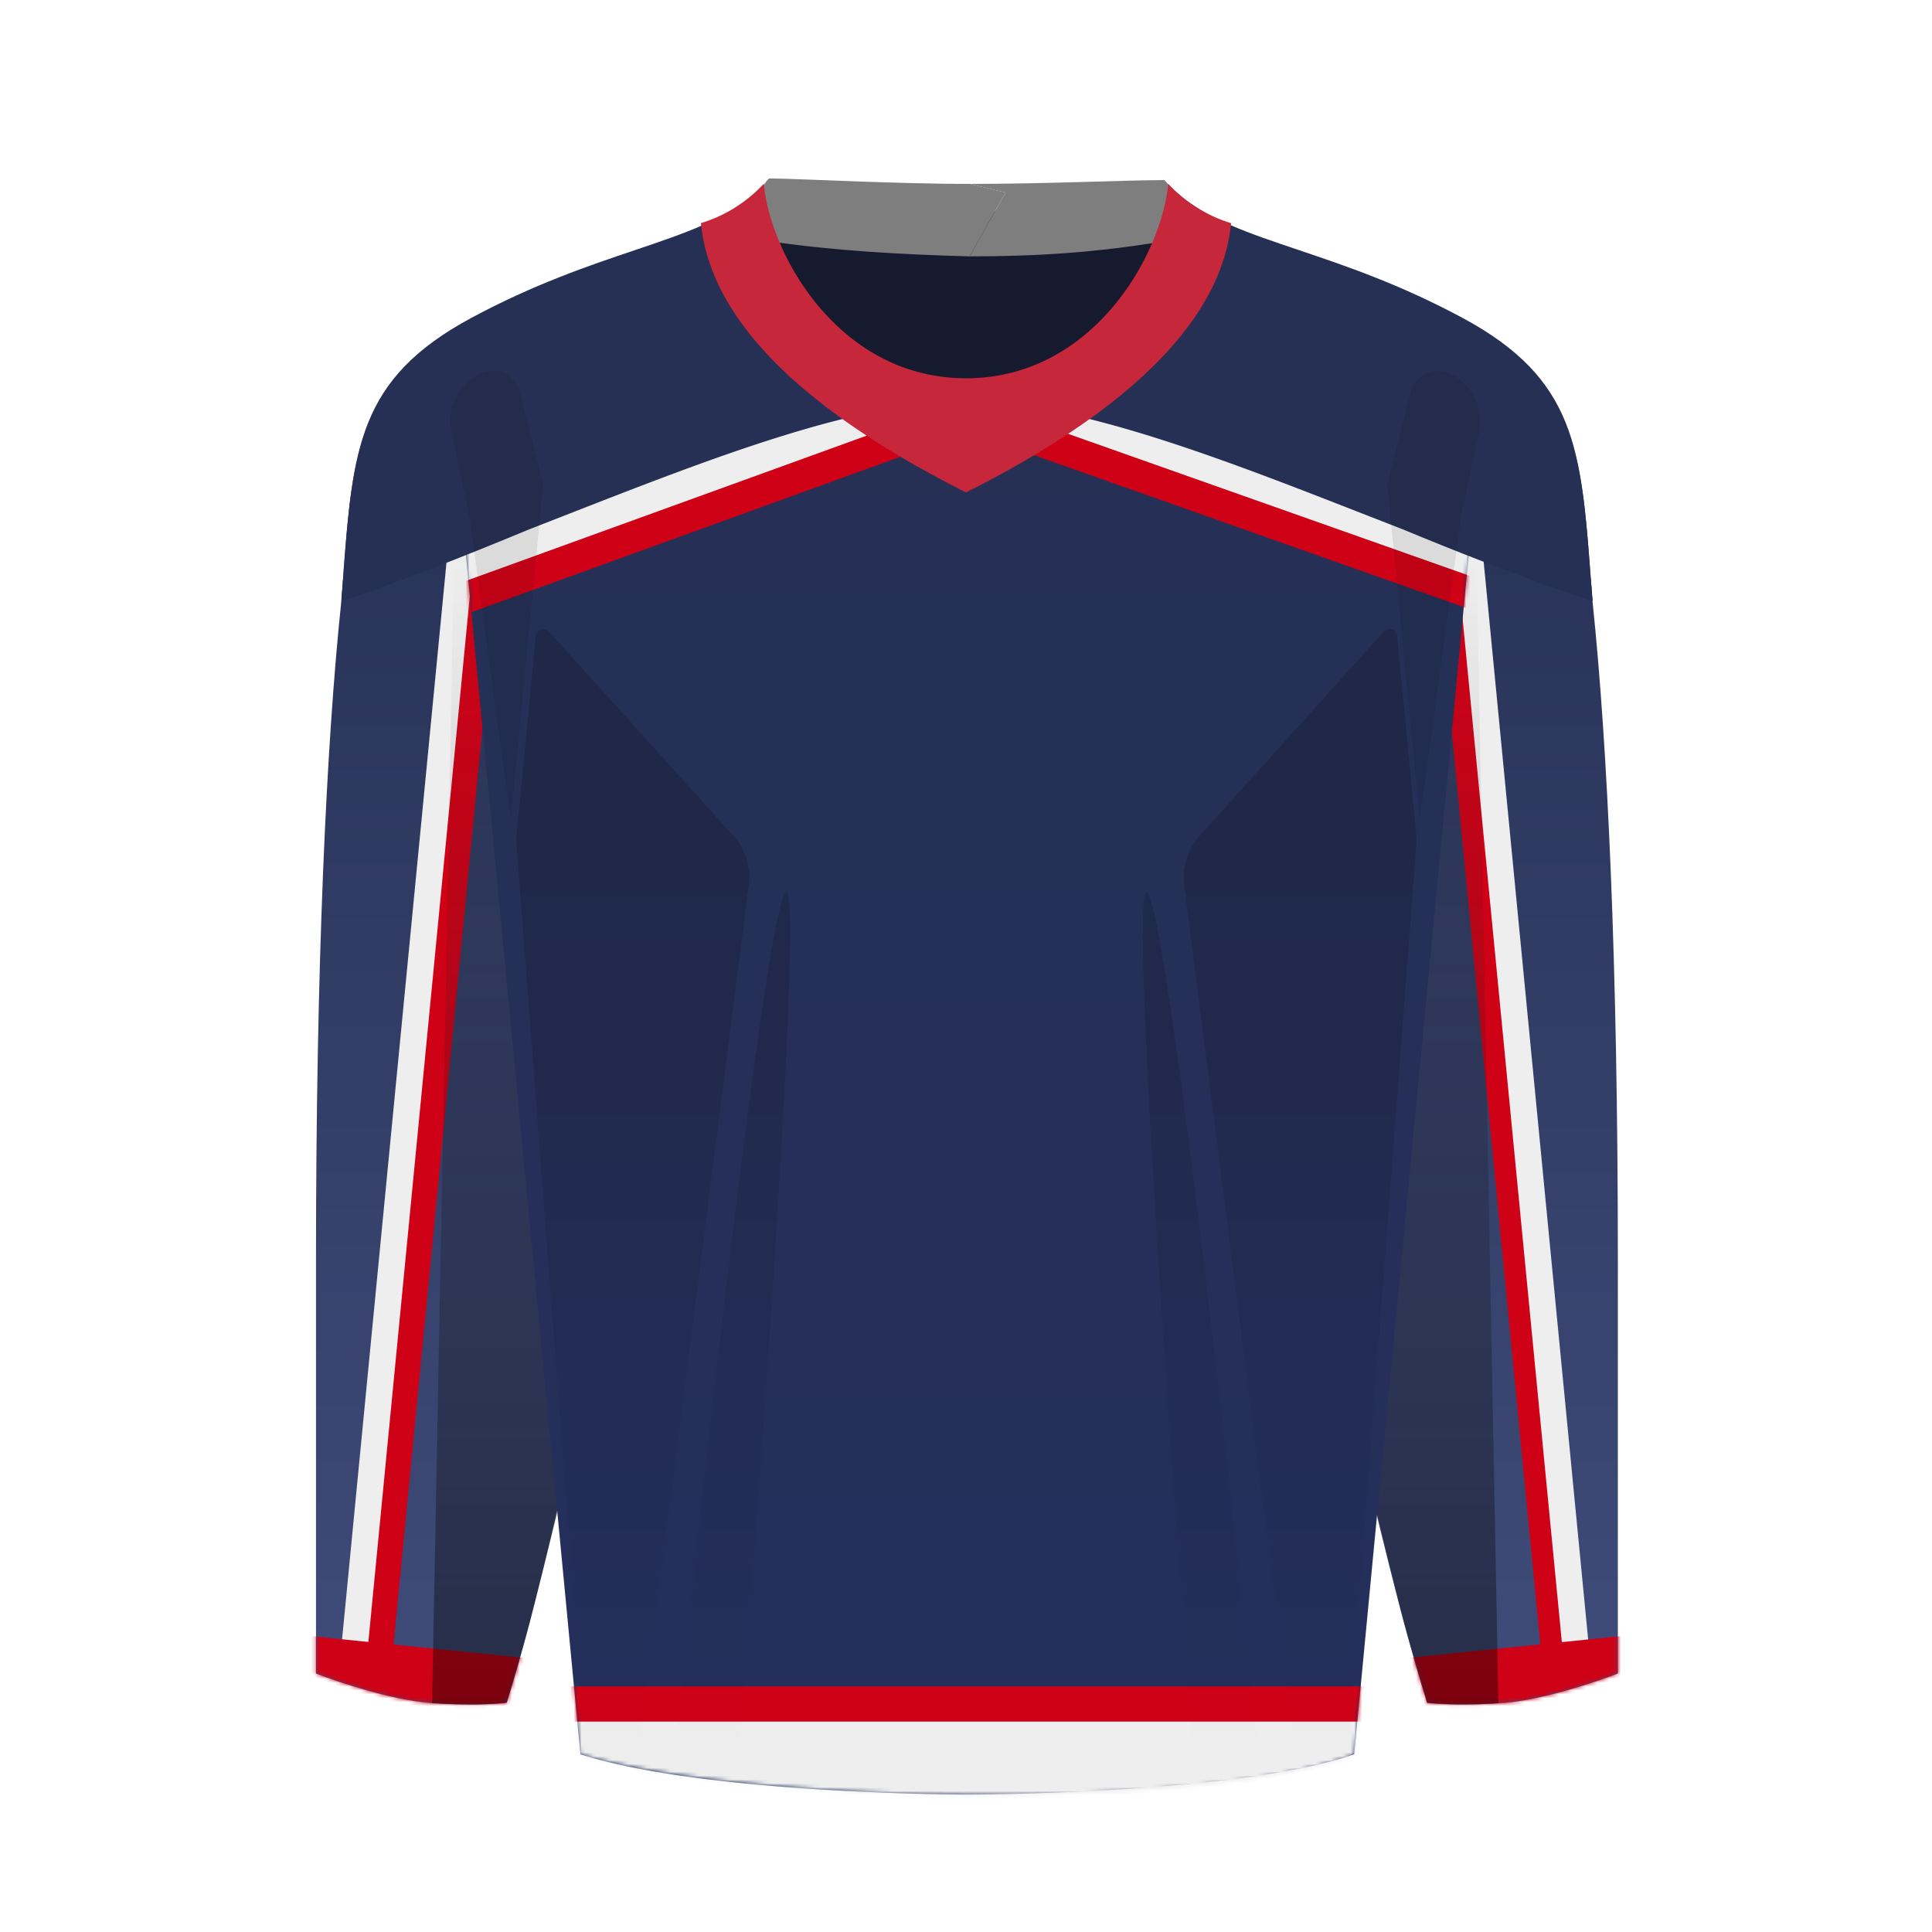 <svg xmlns="http://www.w3.org/2000/svg" width="500" height="500" fill="none" viewBox="0 0 500 500"><g clip-path="url(#clip0_2676_4597)"><path fill="url(#paint0_linear_2676_4597)" d="m88.74 150.12-.44 5.77c-3.86 36.98-6.52 93.68-6.52 169.96V433.1c5.69 2.22 19.55 6.84 29.41 7.6 9.88.75 17.4.31 19.93 0 3.33-10.44 7.98-27.62 13.67-52.3.32-27.51-1.7-90.44-7.02-141.3-5.32-50.87-13.6-116.1-17.09-142.36l-6.76 2.95-3.22-17.6c-18.58 14.31-19.86 31.7-21.96 60.04Z"/><path fill="url(#paint1_linear_2676_4597)" d="m411.73 150.13.42 5.6c3.88 36.98 6.55 93.73 6.55 170.12V433.1c-5.7 2.22-19.55 6.84-29.42 7.6-9.87.75-17.4.31-19.93 0-3.32-10.44-8.5-29.18-14.2-53.85-.3-27.52 2.24-88.89 7.56-139.75 5.31-50.87 13.6-116.1 17.08-142.36l6.86 3 3.22-17.56c18.48 14.28 19.76 31.66 21.86 59.95Z"/><mask id="mask0_2676_4597" width="338" height="352" x="81" y="90" maskUnits="userSpaceOnUse" style="mask-type:alpha"><path fill="url(#paint2_linear_2676_4597)" d="m88.74 150.12-.44 5.77c-3.86 36.98-6.52 93.68-6.52 169.96V433.1c5.69 2.22 19.55 6.84 29.41 7.6 9.88.75 17.4.31 19.93 0 3.33-10.44 7.98-27.62 13.67-52.3.32-27.51-1.7-90.44-7.02-141.3-5.32-50.87-13.6-116.1-17.09-142.36l-6.76 2.95-3.22-17.6c-18.58 14.31-19.86 31.7-21.96 60.04Z"/><path fill="url(#paint3_linear_2676_4597)" d="m411.73 150.13.42 5.6c3.88 36.98 6.55 93.73 6.55 170.12V433.1c-5.7 2.22-19.55 6.84-29.42 7.6-9.87.75-17.4.31-19.93 0-3.32-10.44-8.5-29.18-14.2-53.85-.3-27.52 2.24-88.89 7.56-139.75 5.31-50.87 13.6-116.1 17.08-142.36l6.86 3 3.22-17.56c18.48 14.28 19.76 31.66 21.86 59.95Z"/></mask><g mask="url(#mask0_2676_4597)"><path fill="#CF0117" d="m374.26 103.39 36.5 376.45-6.81.66-36.51-376.45z"/><path fill="#EEE" d="m379.9 103.4 36.5 376.44-6.81.67-36.51-376.46z"/><path fill="#CF0117" d="M126.22 103.4 89.71 479.84l6.82.66 36.5-376.46z"/><path fill="#EEE" d="m119.64 103.4-36.5 376.45 6.8.66 36.52-376.46z"/><path fill="#CF0117" d="m77.34 423.1 172.58 17.64 172.58-17.63v52.7H77.34v-52.7Z"/></g><path fill="url(#paint4_linear_2676_4597)" fill-opacity=".4" d="m111.83 440.8 5.7-298 25.62 5.7 15.75 185.38s-19.67 77.16-21.14 83.45c-1.46 6.28-6.59 23.25-6.59 23.25s-3.95.55-9.22.55c-5.28 0-10.12-.33-10.12-.33Z"/><path fill="url(#paint5_linear_2676_4597)" fill-opacity=".4" d="m387.78 440.8-5.7-298-25.62 5.7-18.98 186.96 18.72 56.5s4.73 18.44 6.28 24.83c1.55 6.39 6.88 23.88 6.88 23.88s4.35.43 9.31.43c4.97 0 9.1-.3 9.1-.3Z"/><path fill="url(#paint6_linear_2676_4597)" d="m120.47 143.43.08-.04 29.67 310.62c32.58 10.42 100.12 10.42 100.12 10.42s70.15 0 100.12-10.42l29.68-310.71 9.73-53.14a81.63 81.63 0 0 0-11.3-7.22c-16.21-8.72-30.27-13.46-42.19-17.48-13.02-4.4-23.48-7.93-31.38-14.83-1.07-.94-2.3.13-3.48 1.17-1.22 1.08-2.4 2.1-3.3.83l-1.38 2.9-3.03-.9h-89.77l-.73.24-1.06-2.24c-.9 1.28-2.08.25-3.3-.83-1.18-1.04-2.4-2.11-3.48-1.17-7.9 6.9-18.36 10.43-31.38 14.83-11.92 4.02-25.98 8.76-42.18 17.48a81.8 81.8 0 0 0-11.21 7.15l9.77 53.34Z"/><mask id="mask1_2676_4597" width="280" height="415" x="110" y="50" maskUnits="userSpaceOnUse" style="mask-type:alpha"><path fill="url(#paint7_linear_2676_4597)" fill-rule="evenodd" d="m120.47 143.43.08-.03L150.22 454c35.59 10.44 100.12 10.44 100.12 10.44s70.22 1.31 100.12-10.43l29.68-310.71 9.73-53.13a81.69 81.69 0 0 0-11.3-7.23c-16.21-8.71-30.27-13.46-42.19-17.48-13.02-4.4-23.48-7.93-31.38-14.83-1.07-.94-2.3.14-3.48 1.17-1.22 1.08-2.4 2.11-3.3.83l-2.15 4.53-14.45-4.33H217.1l-12.8 4.12-2.04-4.32c-.9 1.28-2.08.25-3.3-.83-1.18-1.03-2.4-2.11-3.48-1.17-7.9 6.9-18.36 10.43-31.38 14.83-11.92 4.02-25.98 8.77-42.18 17.48a81.82 81.82 0 0 0-11.21 7.15l9.77 53.34Zm104.1-43.7 1.17 2.5-6.25 2.44 13.98 4.2-8.9-9.14Zm41.32 9.53 15.18-4.55-6.34-2.48 1.6-3.4-10.44 10.43Z" clip-rule="evenodd"/></mask><g mask="url(#mask1_2676_4597)"><path fill="#CF0117" d="M54.89 436.43h378.22v22.73H54.89z"/><path fill="#EEE" d="M54.89 445.55h378.22v22.73H54.89zM63.92 162.4l186.76-67.68 191.46 67.69v8.62l-191.46-67.68-186.76 67.68v-8.62Z"/><path fill="#CF0117" d="m63.92 170.87 186.76-67.69 191.46 67.69v8.62l-191.46-67.68-186.76 67.68v-8.62Z"/></g><path fill="#263054" d="M121.98 82.27c-29.35 15.78-30.7 33.93-33.15 67.13l-.44 5.89c51-20.84 82.31-35.02 137.6-51.58 10.17-.26 19.23-2.47 29.18-2.3 3.28.05 6.69.6 10.15 1.14 3.78.6 7.64 1.2 11.46 1.2 1.15 0 2.3-.01 3.47-.04l131.84 51.58-.44-5.89c-2.46-33.2-3.8-51.35-33.15-67.13-16.2-8.71-30.25-13.46-42.16-17.48-13.02-4.39-23.8-7.94-31.7-14.84-1.07-.94-1.96.16-3.14 1.2-1.22 1.07-2.4 2.1-3.3.83l-3.18 6.7h-89.56l-3.18-6.7c-.9 1.28-2.08.24-3.3-.83-1.18-1.04-2.4-2.11-3.48-1.17-7.9 6.9-18.35 10.42-31.36 14.81-11.91 4.02-25.96 8.77-42.16 17.48Z"/><path fill="#263054" d="M249.55 99.4h.89c31.54 0 75.2 17.56 113.45 32.94l3.53 1.42.03.01a651.27 651.27 0 0 0 44.27 16.13l.44 5.68c-13.6-4.47-31.47-11.26-48.87-18.49l-10.75-4.19c-36.06-14.1-74.17-29-102.1-29h-.9c-27.92 0-66.03 14.9-102.1 29l-10.74 4.2c-17.4 7.22-34.71 14.01-48.31 18.48l.43-5.68c12.48-3.94 27.92-9.77 43.72-16.13l3.56-1.43c38.24-15.38 81.9-32.95 113.45-32.95Z"/><g opacity=".4"><path fill="#000" fill-opacity=".2" d="M134.41 101.06c-4.5-11.46-20.78-1.72-17.41 11.46l4.5 21.2 10.66 78.5 8.43-87.1-6.18-24.06Z"/><path fill="url(#paint8_linear_2676_4597)" fill-opacity=".4" d="m189.76 216.27-47.63-52.78a2 2 0 0 0-3.48 1.15l-5.03 52.07c-.03.34-.03.7 0 1.03l17.99 237c5.11 1.32 7.86 2.09 13.03 2.9l29.13-228.6c.59-4.64-.88-9.3-4-12.77Z"/><path fill="url(#paint9_linear_2676_4597)" fill-opacity=".4" d="m310.47 216.27 47.63-52.78a2 2 0 0 1 3.48 1.15l5.03 52.07c.03.34.03.7 0 1.03l-17.99 237c-5.11 1.32-7.86 2.09-13.03 2.9l-29.12-228.6c-.6-4.64.87-9.3 4-12.77Z"/><path fill="#000" fill-opacity=".2" d="M365.2 101.06c4.5-11.46 20.78-1.72 17.41 11.46l-4.5 21.2-10.66 78.5-8.43-87.1 6.18-24.06Z"/><path fill="url(#paint10_linear_2676_4597)" fill-opacity=".4" d="M203.13 231.26c-5.32 8.35-21.81 156.76-29.1 228.25l16.78 1.93c6.01-78.45 17.63-238.53 12.32-230.18Z"/><path fill="url(#paint11_linear_2676_4597)" fill-opacity=".4" d="M297.1 231.26c5.32 8.35 21.82 156.76 29.1 228.25l-16.78 1.93c-6-78.45-17.63-238.53-12.31-230.18Z"/></g><path fill="#000" fill-opacity=".45" d="M262.64 114.28h-25.62L187.97 64l29.12-9.4h64.53l31.35 9.4-50.33 50.28Z"/><path fill="#7E7E7E" d="M199.05 46.18c6.55 0 33.1 1.45 51.89 1.41l9.3 2.23-9.3 16.53c-18-.5-35.48-1.47-51.9-3.93-3.67-4.33-4.41-12.01 0-16.24Z"/><path fill="#7E7E7E" d="M301.33 46.61c-10 0-31.61 1.02-50.4.98l9.31 2.23-9.3 16.53c17.4 0 32.8-.98 50.4-3.93 3.67-4.33 4.41-11.58 0-15.8Z"/><path fill="#C7273A" d="M197.66 47.55c1.7 18.3 19.43 50.34 52.34 50.34v29.55c-39.78-20.06-66.04-43.35-68.6-69.7a36.54 36.54 0 0 0 16.26-10.19ZM302.34 47.55C300.64 65.85 282.9 97.9 250 97.9v29.55c39.78-20.06 66.04-43.35 68.6-69.7a36.53 36.53 0 0 1-16.26-10.19Z"/></g><defs><linearGradient id="paint0_linear_2676_4597" x1="386.92" x2="386.92" y1="90.17" y2="441.1" gradientUnits="userSpaceOnUse"><stop stop-color="#263054"/><stop offset="1" stop-color="#3F4B79"/></linearGradient><linearGradient id="paint1_linear_2676_4597" x1="386.92" x2="386.92" y1="90.17" y2="441.1" gradientUnits="userSpaceOnUse"><stop stop-color="#263054"/><stop offset="1" stop-color="#3F4B79"/></linearGradient><linearGradient id="paint2_linear_2676_4597" x1="386.92" x2="386.92" y1="90.17" y2="441.1" gradientUnits="userSpaceOnUse"><stop stop-color="#DD4555"/><stop offset="1" stop-color="#D11124"/></linearGradient><linearGradient id="paint3_linear_2676_4597" x1="386.92" x2="386.92" y1="90.17" y2="441.1" gradientUnits="userSpaceOnUse"><stop stop-color="#DD4555"/><stop offset="1" stop-color="#D11124"/></linearGradient><linearGradient id="paint4_linear_2676_4597" x1="362.63" x2="362.63" y1="142.81" y2="440.8" gradientUnits="userSpaceOnUse"><stop stop-color="#292929" stop-opacity="0"/><stop offset="1"/></linearGradient><linearGradient id="paint5_linear_2676_4597" x1="362.63" x2="362.63" y1="142.81" y2="440.8" gradientUnits="userSpaceOnUse"><stop stop-color="#292929" stop-opacity="0"/><stop offset="1"/></linearGradient><linearGradient id="paint6_linear_2676_4597" x1="250.28" x2="250.28" y1="50.27" y2="464.43" gradientUnits="userSpaceOnUse"><stop stop-color="#263054"/><stop offset="1" stop-color="#242F5C"/></linearGradient><linearGradient id="paint7_linear_2676_4597" x1="250.28" x2="250.28" y1="50.27" y2="464.48" gradientUnits="userSpaceOnUse"><stop stop-color="#C82233"/><stop offset="1" stop-color="#91000F"/></linearGradient><linearGradient id="paint8_linear_2676_4597" x1="312.01" x2="312.01" y1="222.84" y2="457.37" gradientUnits="userSpaceOnUse"><stop/><stop offset="1" stop-opacity="0"/></linearGradient><linearGradient id="paint9_linear_2676_4597" x1="312.01" x2="312.01" y1="222.84" y2="457.37" gradientUnits="userSpaceOnUse"><stop/><stop offset="1" stop-opacity="0"/></linearGradient><linearGradient id="paint10_linear_2676_4597" x1="312.01" x2="312.01" y1="222.84" y2="457.37" gradientUnits="userSpaceOnUse"><stop/><stop offset="1" stop-opacity="0"/></linearGradient><linearGradient id="paint11_linear_2676_4597" x1="312.01" x2="312.01" y1="222.84" y2="457.37" gradientUnits="userSpaceOnUse"><stop/><stop offset="1" stop-opacity="0"/></linearGradient><clipPath id="clip0_2676_4597"><path fill="#fff" d="M0 .12h500v500H0z"/></clipPath></defs></svg>
